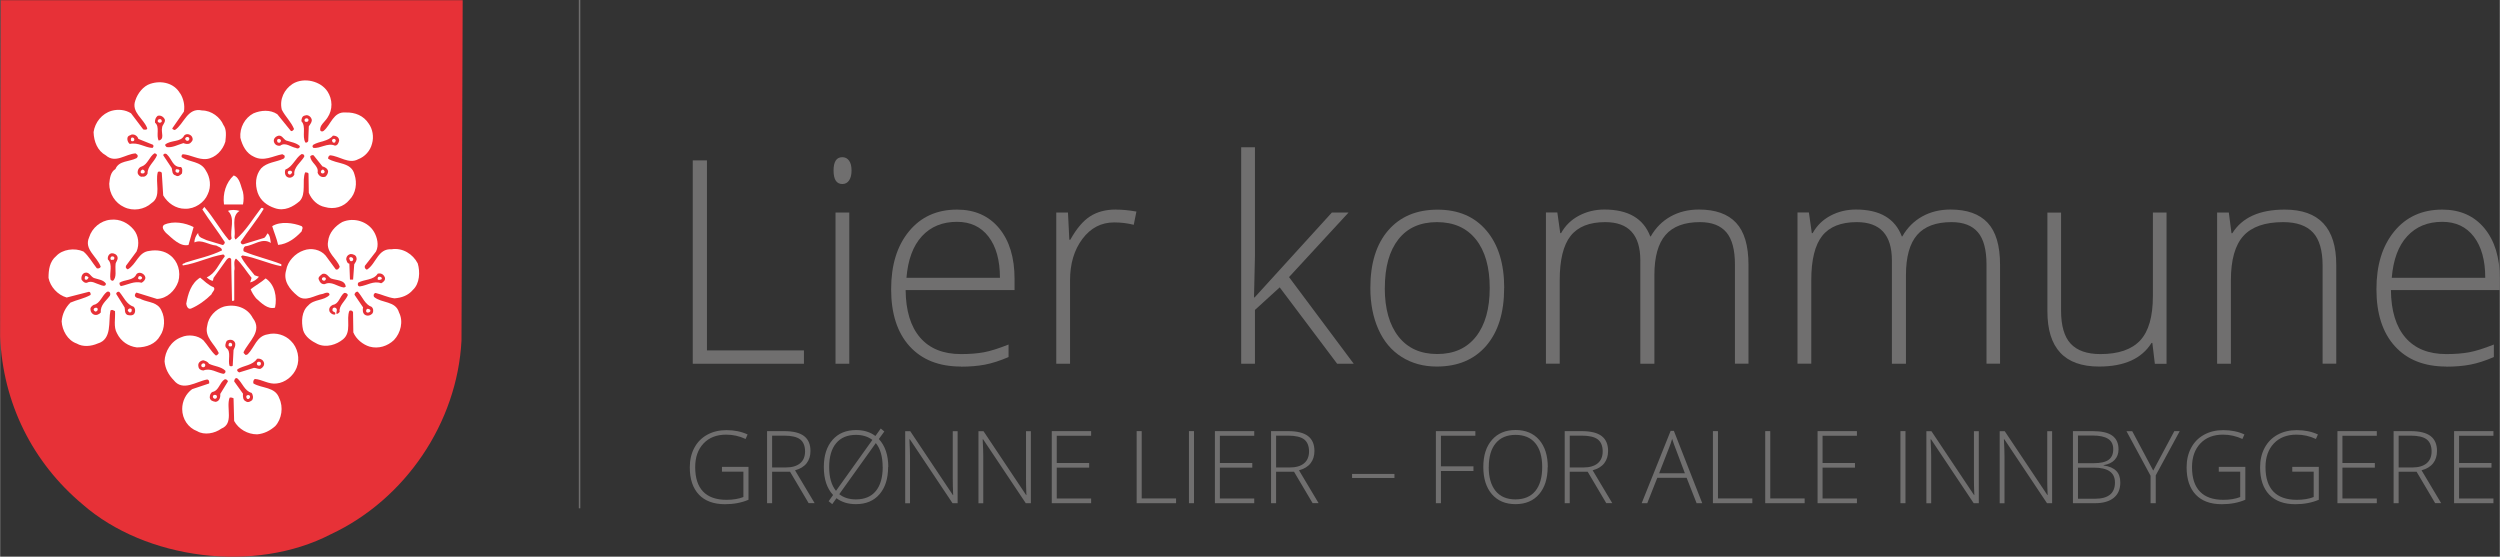 <?xml version="1.0" encoding="UTF-8"?><svg id="Layer_1" xmlns="http://www.w3.org/2000/svg" width="148.56mm" height="33.08mm" viewBox="0 0 421.11 93.78"><rect x="0" y="0" width="421.11" height="93.78" fill="#333333" stroke="none"/><g><path d="M116.68,61.28V27.02h2.39V59.03h16.34v2.25h-18.73Z" fill="#706f6f"/><path d="M140.4,28.73c0-1.5,.49-2.25,1.48-2.25,.48,0,.86,.2,1.14,.59s.41,.95,.41,1.66-.14,1.26-.41,1.66-.65,.61-1.14,.61c-.98,0-1.48-.76-1.48-2.27Zm2.65,32.55h-2.32v-25.48h2.32v25.48Z" fill="#706f6f"/><path d="M161.87,61.75c-3.7,0-6.59-1.14-8.66-3.42s-3.11-5.48-3.11-9.59,1-7.32,3-9.76,4.7-3.67,8.09-3.67c3,0,5.37,1.05,7.1,3.14s2.6,4.94,2.6,8.53v1.88h-18.35c.03,3.5,.85,6.17,2.45,8.02s3.89,2.77,6.88,2.77c1.45,0,2.73-.1,3.83-.3s2.5-.64,4.18-1.31v2.11c-1.44,.62-2.77,1.05-3.98,1.28s-2.56,.34-4.03,.34Zm-.68-24.38c-2.45,0-4.42,.81-5.91,2.43s-2.35,3.95-2.6,7h15.75c0-2.95-.64-5.26-1.92-6.93s-3.05-2.5-5.32-2.5Z" fill="#706f6f"/><path d="M187.95,35.31c1.08,0,2.23,.11,3.47,.33l-.45,2.23c-1.06-.27-2.16-.4-3.3-.4-2.17,0-3.95,.92-5.34,2.77s-2.09,4.17-2.09,6.98v14.06h-2.32v-25.48h1.97l.23,4.59h.16c1.05-1.88,2.16-3.19,3.35-3.95s2.62-1.14,4.31-1.14Z" fill="#706f6f"/><path d="M211.34,50.1l13.01-14.3h2.81l-10.03,10.88,10.9,14.6h-2.79l-9.68-12.87-4.17,3.8v9.07h-2.32V24.81h2.32v18.28l-.16,7.01h.12Z" fill="#706f6f"/><path d="M253.37,48.51c0,4.16-1.01,7.4-3.02,9.74-2.02,2.34-4.8,3.5-8.34,3.5-2.23,0-4.2-.54-5.91-1.62s-3.01-2.62-3.91-4.64-1.36-4.34-1.36-6.98c0-4.16,1.01-7.39,3.02-9.71s4.78-3.48,8.3-3.48,6.25,1.18,8.24,3.53c1.99,2.35,2.99,5.57,2.99,9.67Zm-20.11,0c0,3.5,.77,6.23,2.31,8.19s3.71,2.94,6.53,2.94,4.99-.98,6.53-2.94c1.54-1.96,2.31-4.69,2.31-8.19s-.78-6.24-2.33-8.18c-1.55-1.94-3.74-2.91-6.55-2.91s-4.98,.96-6.5,2.89-2.29,4.66-2.29,8.19Z" fill="#706f6f"/><path d="M292.25,61.28v-16.71c0-2.48-.48-4.3-1.45-5.44s-2.45-1.71-4.45-1.71c-2.61,0-4.54,.72-5.79,2.16s-1.88,3.7-1.88,6.77v14.93h-2.37v-17.41c0-4.3-1.97-6.45-5.91-6.45-2.67,0-4.62,.78-5.84,2.33s-1.83,4.04-1.83,7.46v14.06h-2.32v-25.48h1.92l.49,3.49h.14c.7-1.27,1.7-2.25,3-2.94s2.73-1.04,4.29-1.04c4.02,0,6.59,1.51,7.73,4.52h.09c.83-1.45,1.94-2.57,3.34-3.35s2.99-1.17,4.77-1.17c2.78,0,4.87,.74,6.26,2.23s2.09,3.84,2.09,7.08v16.66h-2.3Z" fill="#706f6f"/><path d="M334.63,61.28v-16.71c0-2.48-.48-4.3-1.45-5.44s-2.45-1.71-4.45-1.71c-2.61,0-4.54,.72-5.79,2.16s-1.88,3.7-1.88,6.77v14.93h-2.37v-17.41c0-4.3-1.97-6.45-5.91-6.45-2.67,0-4.62,.78-5.84,2.33s-1.83,4.04-1.83,7.46v14.06h-2.32v-25.48h1.92l.49,3.49h.14c.7-1.27,1.7-2.25,3-2.94s2.73-1.04,4.29-1.04c4.02,0,6.59,1.51,7.73,4.52h.09c.83-1.45,1.94-2.57,3.34-3.35s2.99-1.17,4.77-1.17c2.78,0,4.87,.74,6.26,2.23s2.09,3.84,2.09,7.08v16.66h-2.3Z" fill="#706f6f"/><path d="M347.19,35.81v16.5c0,2.56,.54,4.43,1.62,5.59s2.75,1.75,5.02,1.75c3.03,0,5.26-.77,6.69-2.3s2.14-4.02,2.14-7.48v-14.06h2.3v25.48h-1.97l-.42-3.52h-.14c-1.66,2.66-4.6,3.98-8.84,3.98-5.8,0-8.7-3.1-8.7-9.3v-16.64h2.3Z" fill="#706f6f"/><path d="M391.25,61.28v-16.52c0-2.56-.54-4.43-1.62-5.59s-2.75-1.75-5.02-1.75c-3.05,0-5.28,.77-6.69,2.31s-2.12,4.04-2.12,7.49v14.06h-2.32v-25.48h1.97l.45,3.49h.14c1.66-2.66,4.6-3.98,8.84-3.98,5.78,0,8.67,3.1,8.67,9.3v16.66h-2.3Z" fill="#706f6f"/><path d="M412.09,61.75c-3.7,0-6.59-1.14-8.66-3.42s-3.11-5.48-3.11-9.59,1-7.32,3-9.76,4.7-3.67,8.09-3.67c3,0,5.37,1.05,7.1,3.14s2.6,4.94,2.6,8.53v1.88h-18.35c.03,3.5,.85,6.17,2.45,8.02s3.89,2.77,6.88,2.77c1.45,0,2.73-.1,3.83-.3s2.5-.64,4.18-1.31v2.11c-1.44,.62-2.77,1.05-3.98,1.28s-2.56,.34-4.03,.34Zm-.68-24.38c-2.45,0-4.42,.81-5.91,2.43s-2.35,3.95-2.6,7h15.75c0-2.95-.64-5.26-1.92-6.93s-3.05-2.5-5.32-2.5Z" fill="#706f6f"/></g><line x1="97.61" x2="97.61" y2="85.63" fill="#646363" stroke="#706f6f" stroke-miterlimit="10" stroke-width=".25"/><g><path d="M77.92,.03l-.2,57.33c-.71,13.87-9.48,26.78-21.99,32.63-12.81,6.66-31.22,4.29-41.86-5.04C5.5,77.94,.45,67.95,0,56.7L.1,.03H77.92Z" fill="#e73137" fill-rule="evenodd"/><path d="M56.4,15.88l.38,2.25c.62,.1,1.34-.19,2.06-.1,2.1-.1,3.92,1.29,4.59,3.11,.67,1.34,.53,3.3-.24,4.49-.67,1.2-1.86,1.96-3.01,2.53,.81,1.48,1,3.78,0,5.16-.91,1.82-2.82,2.72-4.83,2.63-1.48-.24-2.87-.96-3.73-2.1-1.34,1.62-3.39,2.53-5.64,2.01-.38-.05-1-.53-1.24,.19-.96,1.34-2.06,2.63-2.87,4.06,.67-.19,1.58-.14,2.1-.81,.43-.72,.53-1.72,1.63-2.06,1.72-.38,3.97-.76,5.64,.14,.53,.38,.67,1.2,.34,1.67-1.2,1.67-3.01,2.92-5.12,2.96-1.34-.05-2.58-1.2-3.78-.1l-.24,.05,.14,.19,5.12,1.58c.62-.34,.86-1.05,1.53-1.48,1.34-1.15,3.44-1.29,5.16-.81,.14-1.67,.81-3.39,2.3-4.3,1.24-.96,3.3-1.1,4.69-.43,1.72,.72,3.01,2.53,3.01,4.45,.67,.14,1.2-.34,1.91-.19,1.86,0,3.54,.96,4.59,2.53,.76,1.53,.76,3.59,0,5.07-.81,1.34-1.91,2.1-3.39,2.58,1,1.53,1.53,3.97,.48,5.69-.96,1.63-2.72,2.87-4.73,2.73-1.67-.05-3.2-.77-4.25-2.15-1.43,1.29-3.25,1.96-5.26,1.53-1.43-.33-2.96-1.53-3.49-3.06-.53-1.53-.29-3.49,.57-4.73v-.19c-1.58-.62-3.11-1.91-3.35-3.68l-.24-1.53c-1.63-.67-3.35-1.2-5.12-1.67l-.09,.1c.38,.53,.72,1.53,1.58,1.53,1.05-.19,1.67,.38,2.34,1.05,.91,1.53,1.58,3.35,1.29,5.26-.24,.53-.86,1-1.53,.72-1.96-.57-4.35-2.49-4.54-4.83,.86-1-.29-1.96-.86-2.73l-.24,.43v5.07c1.2,.53,2.63,1.39,3.25,2.72,.43,.67,.48,1.53,.77,2.2,1.53-.57,3.59-.38,4.92,.53,1.48,1,2.3,2.87,2.15,4.64-.19,2.2-1.72,4.06-3.78,4.69-.19,.62,.67,1.05,.67,1.72,.72,1.53,.29,3.44-.53,4.69-.91,1.34-2.44,2.3-4.11,2.34-1.82,0-3.35-.72-4.49-2.15-1.29,1.43-3.3,2.2-5.35,1.67-1.58-.38-3.06-1.86-3.44-3.39-.53-1.53-.24-3.16,.57-4.45-.38-.38-1-.57-1.53-.91-1.72-1.2-2.39-3.2-2.1-5.26,.33-1.53,1.58-3.16,3.16-3.63,1.1-.43,2.63-.48,3.73-.09,.33-.57,.1-1.39,.43-1.96,.53-1.53,2.06-3.01,3.68-3.25,.29-2.01,.1-3.73,.14-5.59l-.05-.1c-.62,.53-1.05,1.2-1.53,1.86,.38,.91,.53,2.29-.19,3.01-1.34,1.39-2.96,2.39-4.78,2.68-.62,.05-.76-.57-.96-1,.1-2.01,.53-3.92,2.01-5.26,.67-.57,1.43-.67,2.3-.67,.43-.53,1-1.05,1.2-1.72-1.72,.34-3.35,.96-5.07,1.53-.43,.53,.05,1.05-.24,1.58-.53,1.72-1.63,3.25-3.39,3.92,.96,1.39,1.48,3.44,.77,5.21-.48,1.72-2.39,2.96-4.11,3.16-2.15,.34-3.92-.67-5.12-2.39l-.29,.09c-1.2,1.43-2.87,2.39-4.83,2.1-1.86-.24-3.54-1.43-4.25-3.25-.72-1.67-.19-3.54,.67-4.97-.43-.62-1.2-.72-1.67-1.34-1.15-1.24-1.72-3.01-1.24-4.88,.57-1.91,2.3-3.3,4.25-3.59,.77,0,1.72,.14,2.39,0,.05-1.77,.96-3.59,2.68-4.45,1.34-.72,3.54-.76,4.78,.1,1.86,.96,2.68,2.92,2.72,4.83,2.1-.53,4.45-.14,5.74,1.67,.05,.57,.72,.43,1.15,.33,1.48-.62,3.11-.86,4.64-1.63-.62-.38-1.29-.67-2.06-.67-.81,.48-1.62,1.1-2.68,.67-1.72-.43-3.3-1.72-4.3-3.25,0-.57-.1-1.39,.67-1.63,1.96-.62,4.83-.67,6.31,.91l.96,1.58c.67,.14,1.43,.48,2.01,.43-1.05-1.53-2.06-3.2-3.3-4.59-1.63,.72-3.87,.38-5.26-.67l-.91-.96c-1.43,1.53-3.2,2.82-5.55,2.34-1.43-.33-2.77-1.34-3.49-2.63-.96-1.53-.86-3.92,.1-5.4,.24-.19,.62-.57,.14-.72-1.67-.62-3.16-2.01-3.49-3.78-.43-1.67,.19-3.25,1.2-4.54,1.39-1.43,3.49-2.06,5.55-1.43,.34-1.82,1.39-3.73,3.2-4.35,1.67-.57,3.63-.38,5.02,.62,1.34,1,1.86,2.53,2.15,4.06,1.58-.34,3.59-.29,4.92,.86,1.53,1.2,2.25,3.11,1.77,5.12-.33,1.77-2.1,3.25-3.73,3.82,1.1,1.34,1.48,3.59,.67,5.16l-.67,1.48c1.1,1.48,1.96,2.96,3.2,4.3,.19-.67,.19-1.58,0-2.25-.57-.19-.91-.72-1.2-1.19-.72-2.25,.38-4.25,1.48-6.02,.19-.33,.57-.43,.96-.48,1.62,.57,2.15,2.63,2.44,4.3,.14,1.39-.33,2.92-1.53,3.59-.14,.62-.14,1.34,0,1.96,1.2-1.43,2.2-2.72,3.2-4.21-.62-1.19-1.34-2.44-1.2-3.92-.1-1.2,.67-2.1,1.05-3.11-1.82-.53-3.25-2.2-3.59-4.02-.19-1.72,.48-3.3,1.72-4.45,1.34-.86,3.06-1.43,4.73-.91,.1-1.39,.53-2.68,1.39-3.73,1.24-1.53,3.39-2.1,5.31-1.53,1.58,.34,2.77,1.63,3.44,3.06h0Z" fill="#e73137" fill-rule="evenodd"/><path d="M55.15,15.41c.86,1.34,.91,3.06,0,4.4-.43,.72-1.43,1.34-1.2,2.2,.1,.14,.33,.19,.53,.05,1.24-1,1.63-3.3,3.73-3.11,1.58-.05,3.01,.53,3.87,1.86,.67,.91,.91,2.25,.57,3.39-.29,1.2-1.19,2.2-2.34,2.63-1.58,.86-3.11-.53-4.73-.67-.24,.1-.33,.29-.33,.57,1.48,.96,3.92,.53,4.45,2.68,.48,1.43,.24,3.16-.86,4.26-.96,1.2-2.58,1.67-4.16,1.2-1.2-.24-2.2-1.2-2.68-2.39l-.05-3.25c-.14-.19-.34-.19-.57-.19-.57,1.48,.24,3.59-.91,4.83-1.1,.96-2.58,1.77-4.21,1.19-1.29-.43-2.39-1.24-2.87-2.58-.48-1.43-.38-2.96,.57-4.11,1-1.05,2.53-1.05,3.78-1.63,.24-.14,.24-.43,.14-.57l-.34-.19c-1.58,.29-3.11,1.29-4.78,.43-1.29-.57-1.96-1.86-2.29-3.2-.14-1.72,.76-3.35,2.2-4.11,1.24-.53,2.82-.67,4.02,.14l2.29,2.82c.24,.1,.43-.14,.53-.33-.48-1.2-1.48-2.1-2.06-3.25-.43-1.77,.43-3.44,1.82-4.35,1.96-1.2,4.78-.43,5.88,1.29h0Z" fill="#fff" fill-rule="evenodd"/><path d="M30.34,15.74c.53,.86,.81,1.96,.62,3.06l-1.96,2.82c0,.19,.29,.24,.43,.29,1.53-.96,2.1-3.87,4.59-3.3,1.58,0,3.06,1.15,3.59,2.44,.57,.76,.43,1.86,.33,2.82-.43,1.43-1.63,2.72-3.16,2.92-1.43,.14-2.63-.72-4.02-.81-.24,.14-.24,.43-.14,.53,1.34,.86,3.16,.62,4.02,2.2,.76,1.15,.96,2.73,.33,4.02-.57,1.39-2.15,2.49-3.82,2.44-1.58,0-2.92-.96-3.68-2.25l-.24-3.82c-.14-.19-.48-.29-.67-.1-.48,1.72,.67,4.11-1.05,5.21-1.2,1.1-3.11,1.43-4.64,.67-1.48-.67-2.49-2.25-2.49-3.92,.1-.91,.19-1.96,1.05-2.49,.57-1.43,2.34-1.2,3.54-1.82,.19-.14,.29-.38,.14-.57l-.29-.24c-1.72,.1-3.39,1.77-5.02,.33-1.39-.76-2.01-2.29-2.06-3.92,.24-1.63,1.39-3.11,3.06-3.59,1.05-.29,2.29-.19,3.25,.43l2.06,2.72c.24,.05,.67,.1,.67-.19-.57-1.63-2.73-2.68-2.01-4.68,.38-1.2,1.34-2.44,2.53-2.82,1.86-.62,4.02-.14,5.02,1.63h0Z" fill="#fff" fill-rule="evenodd"/><path d="M52.48,20.09c.1,.43-.19,.76-.48,1.19l-.1,2.49c-.14,.24-.29,.29-.48,.24-.62-1.1,.19-2.68-.67-3.59,0-.43,.14-.91,.62-.96,.43-.19,.96,.14,1.1,.62h0Z" fill="#e73137" fill-rule="evenodd"/><path d="M27.76,20.19c.05,.57-.48,.86-.48,1.34-.19,.81,.48,1.91-.57,2.15-.48-.86,.24-2.34-.62-3.01-.05-.48,.1-.86,.43-1.15,.57-.19,1.1,.24,1.24,.67h0Z" fill="#e73137" fill-rule="evenodd"/><path d="M51.95,20.19c0,.24-.14,.34-.38,.34-.14,0-.29-.05-.29-.24-.05-.43,.62-.48,.67-.1h0Z" fill="#fff" fill-rule="evenodd"/><path d="M27.23,20.43c0,.19-.34,.33-.53,.19-.29-.14-.14-.48,.05-.53,.29-.1,.48,.05,.48,.33h0Z" fill="#fff" fill-rule="evenodd"/><path d="M32.4,23.25c.14,.43-.19,.67-.38,.86-.34,.24-.81,.14-1.15,0-1,.29-1.86,.81-2.82,.67-.14-.14-.29-.24-.24-.43,.96-.81,2.63-.34,3.2-1.53,.48-.48,1.29-.1,1.39,.43h0Z" fill="#e73137" fill-rule="evenodd"/><path d="M23.26,23.39l2.49,1c.14,.19,.1,.38-.09,.53-1.29-.05-2.39-1-3.82-.67-.33-.24-.53-.81-.33-1.2,.14-.24,.43-.24,.62-.38,.53-.1,1,.24,1.15,.72h0Z" fill="#e73137" fill-rule="evenodd"/><path d="M48.22,23.68c.76,.24,1.67,.38,2.25,.91,.09,.34-.34,.53-.62,.34-.86-.14-1.82-1.05-2.68-.38-.53,.05-.91-.19-1.05-.67-.1-.43,.19-.81,.57-.96,.76-.33,1,.53,1.53,.77h0Z" fill="#e73137" fill-rule="evenodd"/><path d="M57.11,23.72c-.1,.33-.24,.81-.72,.81-1.24-.53-2.44,.53-3.63,.38-.19-.19-.19-.34,0-.53,1.05-.62,2.49-.53,3.3-1.53,.53,0,1.05,.24,1.05,.86h0Z" fill="#e73137" fill-rule="evenodd"/><path d="M31.87,23.39c0,.19-.14,.34-.33,.34s-.24-.14-.38-.29c0-.43,.67-.53,.72-.05h0Z" fill="#fff" fill-rule="evenodd"/><path d="M22.6,23.44c.05,.24-.14,.43-.43,.34-.19,0-.19-.43-.05-.57,.19-.14,.48,.05,.48,.24h0Z" fill="#fff" fill-rule="evenodd"/><path d="M47.22,23.92c-.05,.19-.24,.1-.43,.1-.1-.14-.19-.33-.1-.48,.19-.33,.86,0,.53,.38h0Z" fill="#fff" fill-rule="evenodd"/><path d="M56.54,23.68c-.1,.1,0,.43-.33,.33-.19,.1-.19-.14-.29-.24-.1-.38,.53-.57,.62-.1h0Z" fill="#fff" fill-rule="evenodd"/><path d="M26.42,26.16c-.43,1.1-1.63,1.86-1.58,3.06-.14,.34-.48,.62-.81,.53-.38,.14-.77-.24-.86-.57-.05-.53,.19-1,.72-1.15,.96-.34,1.24-1.63,2.1-2.2,.19,0,.43,.14,.43,.33h0Z" fill="#e73137" fill-rule="evenodd"/><path d="M30.44,28.12c.33,.24,.24,.72,.19,1.1-.29,.29-.67,.62-1.05,.34-.62-.14-.57-.77-.67-1.24l-1.43-2.15c0-.33,.48-.38,.67-.1,.77,.72,.96,2.15,2.3,2.06h0Z" fill="#e73137" fill-rule="evenodd"/><path d="M51.23,26.4c-.53,.91-1.82,1.77-1.67,3.01-.19,.43-.72,.67-1.15,.43-.43-.19-.53-.86-.34-1.29,1.2-.43,1.67-1.91,2.68-2.58,.29-.05,.53,.09,.48,.43h0Z" fill="#e73137" fill-rule="evenodd"/><path d="M54.29,28.03c.38,.1,.86,.33,.96,.81,0,.38-.19,.67-.43,.91-.62,.24-1.15-.1-1.34-.67,.24-1.2-1.2-1.63-1.24-2.77,.19-.14,.38-.24,.57-.14l1.48,1.86h0Z" fill="#e73137" fill-rule="evenodd"/><path d="M30.15,28.89c0,.14-.19,.29-.33,.19-.34-.05-.34-.38-.19-.57,.24,0,.72,0,.53,.38h0Z" fill="#fff" fill-rule="evenodd"/><path d="M24.36,28.89c0,.29-.19,.33-.38,.33-.14,0-.38-.05-.29-.33-.05-.1,.14-.24,.29-.33,.19,0,.38,.24,.38,.33h0Z" fill="#fff" fill-rule="evenodd"/><path d="M54.67,28.89c0,.19-.14,.33-.34,.33s-.33-.14-.29-.33c-.05-.1,.14-.24,.29-.33,.19,0,.29,.24,.34,.33h0Z" fill="#fff" fill-rule="evenodd"/><path d="M49.18,29.08c-.1,.14-.19,.33-.43,.33-.24-.05-.38-.33-.24-.53,.19-.19,.67-.19,.67,.19h0Z" fill="#fff" fill-rule="evenodd"/><path d="M40.91,32.38c.14,.57,.14,1.43,0,2.06h-3.2c-.24-1.82,.33-3.68,1.63-4.88,1.05,.33,1.19,1.82,1.58,2.82h0Z" fill="#fff" fill-rule="evenodd"/><path d="M38.52,40.41c.19,.19,.34-.1,.48-.24-.33-1.48,.67-3.44-.62-4.64,.53-.24,1.34-.19,1.96,0-1.48,.86-.62,3.01-.86,4.45,.05,.19,.14,.43,.24,.33,1.77-1.53,2.87-3.49,4.25-5.26,.14-.1,.33,0,.43,.14-1.1,1.86-2.68,3.73-3.87,5.55-.05,.19,.14,.43,.38,.43l3.59-1.1c.29-.24,.33-.48,.57-.77,.43,.43,.43,1,.53,1.63-1.43-.96-2.87,.43-4.35,.57-.24,.19-.38,.62-.19,.86,2.06,.86,4.25,1.34,6.31,2.15v.34c-2.25-.43-4.35-1.48-6.55-1.82l-.24,.19c.57,1.15,1.43,2.06,2.3,3.16l.72,.24c-.34,.43-.86,.81-1.48,.96l.24-.77c-.86-1.05-1.63-2.39-2.63-3.25-.53,.43-.1,1.48-.29,2.06v4.97c-.1,.05-.24,.19-.38,.05l-.14-6.98c-.24-.43-.57-.14-.77,.1l-2.2,3.06-.1,.48c-.38,0-.72-.29-1.05-.57,1.48-.67,2.01-2.2,3.01-3.49,.14-.19-.14-.24-.19-.38-2.39,.38-4.54,1.53-6.84,1.86-.24-.38,.33-.29,.43-.48,2.06-.67,4.25-1.1,6.17-2.06-.05-.53-.62-.57-.96-.81-1.29-.1-2.49-1.1-3.68-.53-.05-.53,.29-1.29,.62-1.58,0,.81,.91,.91,1.43,1.2l2.68,.81c.24,0,.38-.29,.38-.48-1.2-1.86-2.58-3.63-3.78-5.5l.33-.43c1.58,1.82,2.58,3.73,4.11,5.55h0Z" fill="#fff" fill-rule="evenodd"/><path d="M22.5,38.69c.81,.96,1,2.49,.48,3.68l-1.77,2.39c-.14,.43,.1,.48,.29,.62,1.48-.86,1.77-2.92,3.63-3.11,1.29-.24,2.58,0,3.49,.72,1.34,1,1.86,2.82,1.39,4.45-.53,1.53-1.91,2.87-3.59,2.92l-3.39-1.05c-.19-.05-.24,.19-.34,.38,0,.62,.77,.48,1.15,.76,1.2,.53,2.73,.43,3.35,1.91,.62,1.2,.57,3.06-.24,4.21-.76,1.39-2.29,1.96-3.92,1.96-1.43-.19-2.68-1-3.35-2.39-.62-1.05-.24-2.53-.33-3.73-.24-.09-.48-.33-.77-.09-.38,1.82,.33,4.83-2.15,5.55-1.1,.48-2.49,.62-3.54,0-1.53-.53-2.44-2.2-2.53-3.73,.1-1.24,.62-2.3,1.48-3.16,1.1-.48,2.29-.67,3.39-1.29,.05-.19,0-.53-.29-.53l-3.73,.96c-1.53-.43-2.77-1.82-3.06-3.3,0-1.39,.19-2.77,1.29-3.68,1.05-1.15,3.11-1.43,4.59-.77,.91,.77,1.48,1.86,2.25,2.82,.24,.1,.53,0,.67-.24-.62-1.77-2.87-2.92-1.96-4.97,.48-1.58,1.96-2.82,3.59-2.96,1.63-.19,3.01,.57,3.92,1.67h0Z" fill="#fff" fill-rule="evenodd"/><path d="M62.99,39.07c.53,.91,.86,2.25,.33,3.3l-1.86,2.39c-.14,.33,.1,.62,.33,.67,1.58-1,1.82-3.59,4.16-3.44,1.86-.29,3.59,.81,4.4,2.39,.43,1.43,.33,3.39-.81,4.45-.81,.96-1.91,1.34-3.11,1.43-1.15-.14-2.15-.67-3.2-.91-.33,.1-.38,.48-.24,.67,1.29,1.1,3.63,.62,4.21,2.63,.76,1.48,.29,3.44-.86,4.64-1.05,1-2.58,1.53-4.11,1.1-1.1-.33-2.25-1.24-2.73-2.39l-.05-3.44c-.14-.24-.38-.33-.62-.19-.57,1.39,.43,3.54-1.05,4.78-1.1,.91-2.82,1.48-4.3,.81-1-.48-2.1-1.2-2.44-2.34-.34-1.48-.24-3.2,.86-4.16,.96-1.1,2.63-.76,3.59-1.77,0-.62-.76-.34-1.1-.19-1.39,.19-2.96,1.48-4.3,.33-1.34-1.1-2.44-2.53-1.91-4.3,.24-1.53,1.53-2.87,2.96-3.35,1.29-.48,2.82-.14,3.68,.86l1.72,2.34c.33,.14,.53-.14,.67-.43-.48-1.43-2.34-2.39-1.96-4.3,.14-1.43,1.19-2.58,2.39-3.25,2.01-.86,4.35-.05,5.35,1.67h0Z" fill="#fff" fill-rule="evenodd"/><path d="M32.59,38.26c-.29,1-.57,2.01-.86,3.01-1.43,.33-2.77-1.15-3.82-2.06-.29-.33-.81-.96-.29-1.34,1.53-.72,3.59-.33,4.97,.38h0Z" fill="#fff" fill-rule="evenodd"/><path d="M50.8,38.11c.33,.29,0,.57,0,.86-1.05,1.15-2.39,2.15-3.97,2.29-.24-1.1-.67-2.06-1-3.16,1.39-.86,3.54-.57,4.97,0h0Z" fill="#fff" fill-rule="evenodd"/><path d="M19.78,43.33c.1,.53-.34,.76-.34,1.24-.09,.96,.24,2.15-.43,2.73-.19,0-.43-.1-.43-.29-.19-1.05,.43-2.49-.43-3.3-.1-.48,.19-1,.67-1.05,.43,0,.86,.24,.96,.67h0Z" fill="#e73137" fill-rule="evenodd"/><path d="M60.03,43.42c.1,.48-.19,.77-.38,1.1l-.19,2.58h-.53l-.1-2.68c-.38-.05-.43-.43-.53-.72,0-.48,.29-.81,.76-.91,.38,0,.91,.19,.96,.62h0Z" fill="#e73137" fill-rule="evenodd"/><path d="M19.25,43.42c0,.24-.14,.43-.34,.34-.19,.1-.33-.05-.33-.19,0-.19,.1-.38,.29-.38s.33,.05,.38,.24h0Z" fill="#fff" fill-rule="evenodd"/><path d="M59.41,43.9c-.14,.1-.34,.19-.48,0,0-.14-.19-.34-.1-.48,.29-.29,.86,.1,.57,.48h0Z" fill="#fff" fill-rule="evenodd"/><path d="M24.46,46.72c.05,.38-.29,.72-.62,.91-1.24-.33-2.34,.34-3.49,.57-.14-.09-.29-.29-.24-.57,.86-.57,2.34-.33,2.82-1.39,.43-.62,1.43-.14,1.53,.48h0Z" fill="#e73137" fill-rule="evenodd"/><path d="M15.76,46.82c.67,.24,1.63,.29,2.06,.96,0,.62-.77,.29-1,.19-.72-.19-1.39-.77-2.2-.34-.38,.1-.72-.24-.91-.53-.09-.48,.1-1,.57-1.15,.72-.19,.96,.62,1.48,.86h0Z" fill="#e73137" fill-rule="evenodd"/><path d="M64.81,46.72c.14,.48-.24,.81-.62,1-1.29-.48-2.39,.38-3.59,.53-.33,0-.43-.33-.29-.62,1.05-.62,2.58-.38,3.3-1.53,.57-.14,1,.14,1.19,.62h0Z" fill="#e73137" fill-rule="evenodd"/><path d="M55.73,46.91c.81,.33,2.39,.19,2.49,1.39l-.29,.14c-1.15-.14-2.1-1.15-3.25-.57-.53,.05-.81-.29-1-.77-.19-.38,.29-.72,.62-.96,.72-.19,.96,.48,1.43,.77h0Z" fill="#e73137" fill-rule="evenodd"/><path d="M23.89,46.72c.1,.24-.19,.34-.29,.38-.24-.05-.43-.1-.34-.29,0-.38,.43-.38,.62-.1h0Z" fill="#fff" fill-rule="evenodd"/><path d="M14.9,46.72c-.1,.29-.29,.53-.62,.34-.05-.14-.05-.43,.1-.57,.19,0,.38,.1,.53,.24h0Z" fill="#fff" fill-rule="evenodd"/><path d="M64.24,47.05c-.14,.05-.38,.19-.62,.05-.05-.14-.05-.48,.24-.48,.24-.05,.57,.19,.38,.43h0Z" fill="#fff" fill-rule="evenodd"/><path d="M54.87,47.01c0,.1-.14,.29-.33,.29-.14-.05-.33-.1-.33-.29-.05-.38,.67-.43,.67,0h0Z" fill="#fff" fill-rule="evenodd"/><path d="M35.98,48.39c.33,.43-.24,.77-.38,1.2-1,1-2.2,1.86-3.44,2.39-.53,.19-.76-.43-.81-.81,.29-1.67,.81-3.44,2.34-4.4,.67,.53,1.39,1.29,2.3,1.63h0Z" fill="#fff" fill-rule="evenodd"/><path d="M46.31,51.83c-1.24,.34-2.34-.81-3.2-1.58-.38-.48-.72-1-.91-1.53,.81-.62,1.77-1.15,2.53-1.82,1.53,1,1.96,3.11,1.58,4.92h0Z" fill="#fff" fill-rule="evenodd"/><path d="M18.48,49.83c-.62,.86-1.63,1.53-1.53,2.82-.29,.33-.76,.53-1.2,.33-.29-.14-.53-.48-.53-.81-.09-.38,.29-.67,.53-.81,1.1-.19,1.39-1.58,2.25-2.2,.48-.19,.67,.33,.48,.67h0Z" fill="#e73137" fill-rule="evenodd"/><path d="M20.06,49.16c.72,.81,1.24,2.15,2.39,2.49,.33,.24,.38,.86,.14,1.2-.19,.33-.81,.33-1.19,.19-.48-.29-.34-.86-.43-1.24l-1.43-2.3c.05-.19,.19-.43,.53-.33h0Z" fill="#e73137" fill-rule="evenodd"/><path d="M60.27,49.16c.77,.86,1.2,2.15,2.3,2.53,.33,.29,.33,.72,.19,1.05-.33,.43-.86,.53-1.24,.33-.48-.24-.48-.91-.38-1.29l-1.43-2.1c-.05-.24,.24-.62,.57-.53h0Z" fill="#e73137" fill-rule="evenodd"/><path d="M58.59,49.68c-.38,1-1.58,1.77-1.39,2.87-.19,.19-.29,.33-.53,.33-.14-.33,.33-.81-.24-1.05-.19-.05-.43,.05-.43,.24-.19,.62,.67,.33,.43,.91-.38,.1-.86-.24-.96-.57-.14-.53,.19-.86,.57-1.05,1.05-.14,1.15-1.43,1.91-2.01,.34-.05,.57,.14,.62,.34h0Z" fill="#e73137" fill-rule="evenodd"/><path d="M42.58,53.6c1.67,2.2-.72,3.92-1.58,5.74,0,.19,.24,.34,.38,.48l.33-.14c1.15-1.15,1.48-3.06,3.35-3.35,1.39-.38,2.96,.1,3.92,1.1,1.15,1.1,1.58,3.01,.96,4.54-.57,1.43-1.96,2.49-3.35,2.63-1.34,.19-2.44-.67-3.68-.76-.24,.14-.33,.48-.24,.76,1.43,.86,3.68,.53,4.35,2.49,.72,1.48,.43,3.49-.67,4.69-.86,.76-1.86,1.29-3.06,1.39-1.58,0-3.11-.86-3.87-2.25l-.1-3.82c-.19-.1-.48-.19-.67-.1-.62,1.72,.77,4.35-1.39,5.21-1.1,.81-2.87,1.15-4.06,.43-1.53-.57-2.53-2.06-2.53-3.73,0-1.34,.62-2.58,1.67-3.35l2.87-.96c.05-.29,0-.62-.34-.67-1.82,.33-4.11,2.1-5.64,.1-.86-.86-1.43-1.96-1.53-3.16,.05-1.67,1.1-3.44,2.82-4.06,1.15-.53,2.82-.33,3.73,.53,.72,.81,1.29,1.86,2.06,2.53,.29,.05,.34-.19,.53-.38-.67-1.53-2.44-2.63-1.96-4.59,.19-1.53,1.43-2.82,2.82-3.25,1.91-.48,3.97,.14,4.88,1.96h0Z" fill="#fff" fill-rule="evenodd"/><path d="M16.43,52.07c.05,.24-.14,.33-.29,.43-.14,0-.34-.14-.38-.29-.09-.38,.67-.53,.67-.14h0Z" fill="#fff" fill-rule="evenodd"/><path d="M22.16,52.31c0,.19-.1,.33-.33,.33-.1,0-.19-.14-.33-.29,0-.48,.76-.53,.67-.05h0Z" fill="#fff" fill-rule="evenodd"/><path d="M62.32,52.5c-.14,.14-.33,.19-.53,.14-.24-.14-.14-.57,.1-.62,.29,0,.62,.19,.43,.48h0Z" fill="#fff" fill-rule="evenodd"/><path d="M39.61,57.86c.05,.43-.14,.77-.29,1.1l-.14,2.63c-.05,.14-.38,.14-.53,.05-.33-.96,.33-2.39-.53-3.01-.33-.29-.14-.86,.05-1.2,.48-.34,1.29-.24,1.43,.43h0Z" fill="#e73137" fill-rule="evenodd"/><path d="M39.04,58.29c-.14,.1-.38,.1-.53,0-.05-.14-.05-.43,.14-.53,.33-.1,.53,.24,.38,.53h0Z" fill="#fff" fill-rule="evenodd"/><path d="M44.44,61.06c.14,.48-.19,.86-.53,1.05-.38,.14-.72-.14-1.15-.14l-2.49,.77c-.29-.14-.43-.34-.29-.53,1.05-.67,2.53-.62,3.3-1.77,.48-.1,1,.14,1.15,.62h0Z" fill="#e73137" fill-rule="evenodd"/><path d="M35.22,61.3c.91,.43,1.96,.43,2.72,1.15,.1,.29-.09,.48-.33,.53-1.1-.19-2.2-1.05-3.35-.57-.38,0-.81-.19-.86-.67-.14-.62,.33-.96,.81-1.05,.38,.1,.77,.24,1,.62h0Z" fill="#e73137" fill-rule="evenodd"/><path d="M43.92,61.3c0,.24-.19,.33-.38,.29-.14,.05-.29-.19-.29-.29-.05-.53,.81-.43,.67,0h0Z" fill="#fff" fill-rule="evenodd"/><path d="M34.55,61.44c.05,.29-.14,.43-.34,.43-.14,0-.33-.09-.33-.29,0-.38,.57-.53,.67-.14h0Z" fill="#fff" fill-rule="evenodd"/><path d="M39.95,63.74c.86,.72,1.19,2.1,2.39,2.44,.24,.24,.38,.86,.1,1.24-.24,.19-.67,.48-1.05,.19-.48-.19-.53-.77-.48-1.29l-1.48-2.06c0-.33,.19-.67,.53-.53h0Z" fill="#e73137" fill-rule="evenodd"/><path d="M38.37,64.26l-1.29,2.1c.05,.62-.14,1.24-.77,1.34-.48-.09-.91-.19-1-.72,0-.43,.14-.81,.48-.96,1.05-.19,1.15-1.53,2.01-2.1,.24-.1,.53,.1,.57,.33h0Z" fill="#e73137" fill-rule="evenodd"/><path d="M36.51,66.89c0,.19-.19,.29-.33,.29-.19,0-.34-.19-.34-.33-.05-.48,.81-.43,.67,.05h0Z" fill="#fff" fill-rule="evenodd"/><path d="M42.1,66.85c0,.19-.19,.38-.33,.38-.19,0-.29-.19-.29-.33-.14-.38,.62-.53,.62-.05h0Z" fill="#fff" fill-rule="evenodd"/><path d="M32.49,78.61c-.1,.05-.14,.1-.29,.1v-.19l.29,.1h0Z" fill="#e73137" fill-rule="evenodd"/></g><g><path d="M121.6,78.65h4.47v5.54c-1.17,.5-2.49,.75-3.96,.75-1.91,0-3.38-.54-4.4-1.62-1.02-1.08-1.53-2.61-1.53-4.59,0-1.23,.25-2.33,.76-3.28,.51-.96,1.23-1.69,2.17-2.21,.94-.52,2.03-.78,3.25-.78,1.32,0,2.51,.24,3.56,.73l-.34,.76c-1.05-.49-2.14-.73-3.27-.73-1.6,0-2.87,.49-3.81,1.48-.94,.99-1.41,2.32-1.41,4,0,1.83,.45,3.2,1.34,4.12,.89,.92,2.2,1.38,3.93,1.38,1.12,0,2.07-.16,2.85-.47v-4.27h-3.61v-.8Z" fill="#706f6f"/><path d="M130.05,79.48v5.29h-.85v-12.14h2.89c1.51,0,2.62,.28,3.34,.83,.72,.56,1.08,1.39,1.08,2.51,0,.81-.21,1.5-.64,2.06-.43,.56-1.08,.96-1.96,1.2l3.3,5.53h-1.01l-3.13-5.29h-3.01Zm0-.73h2.32c1.02,0,1.82-.23,2.38-.69,.56-.46,.85-1.13,.85-2.02s-.28-1.6-.83-2.02-1.46-.63-2.71-.63h-2.01v5.35Z" fill="#706f6f"/><path d="M149.59,78.68c0,1.93-.48,3.45-1.44,4.57-.96,1.12-2.29,1.68-3.98,1.68-1.31,0-2.4-.33-3.28-1l-.71,1-.61-.49,.75-1.05c-1.04-1.11-1.56-2.68-1.56-4.72,0-1.93,.49-3.45,1.46-4.56,.97-1.11,2.3-1.66,3.98-1.66,1.28,0,2.37,.33,3.25,1l.9-1.26,.6,.5-.92,1.27c1.06,1.15,1.59,2.72,1.59,4.73Zm-9.93,0c0,1.73,.38,3.06,1.15,4.01l6.13-8.58c-.74-.56-1.66-.85-2.77-.85-1.44,0-2.56,.47-3.34,1.41-.78,.94-1.17,2.28-1.17,4.01Zm9.01,0c0-1.74-.38-3.09-1.15-4.04l-6.16,8.61c.74,.59,1.67,.88,2.81,.88,1.46,0,2.58-.47,3.35-1.41,.77-.94,1.16-2.29,1.16-4.04Z" fill="#706f6f"/><path d="M161.29,84.77h-.85l-7.19-10.77h-.07c.07,1.28,.1,2.25,.1,2.91v7.87h-.81v-12.14h.85l7.18,10.76h.05c-.05-1-.07-1.94-.07-2.84v-7.92h.82v12.14Z" fill="#706f6f"/><path d="M173.63,84.77h-.85l-7.19-10.77h-.07c.07,1.28,.1,2.25,.1,2.91v7.87h-.81v-12.14h.85l7.18,10.76h.05c-.05-1-.07-1.94-.07-2.84v-7.92h.82v12.14Z" fill="#706f6f"/><path d="M183.79,84.77h-6.63v-12.14h6.63v.78h-5.79v4.59h5.46v.78h-5.46v5.2h5.79v.78Z" fill="#706f6f"/><path d="M191.46,84.77v-12.14h.85v11.34h5.79v.8h-6.63Z" fill="#706f6f"/><path d="M200.27,84.77v-12.14h.85v12.14h-.85Z" fill="#706f6f"/><path d="M211.27,84.77h-6.63v-12.14h6.63v.78h-5.79v4.59h5.46v.78h-5.46v5.2h5.79v.78Z" fill="#706f6f"/><path d="M214.95,79.48v5.29h-.85v-12.14h2.89c1.5,0,2.62,.28,3.34,.83,.72,.56,1.08,1.39,1.08,2.51,0,.81-.21,1.5-.64,2.06-.43,.56-1.08,.96-1.96,1.2l3.3,5.53h-1.01l-3.13-5.29h-3.01Zm0-.73h2.32c1.02,0,1.82-.23,2.38-.69,.56-.46,.85-1.13,.85-2.02s-.28-1.6-.83-2.02c-.55-.42-1.46-.63-2.71-.63h-2.01v5.35Z" fill="#706f6f"/><path d="M227.75,80.52v-.68h7.14v.68h-7.14Z" fill="#706f6f"/><path d="M242.72,84.77h-.85v-12.14h6.65v.78h-5.8v5.15h5.48v.79h-5.48v5.42Z" fill="#706f6f"/><path d="M260.7,78.68c0,1.93-.48,3.45-1.44,4.57-.96,1.12-2.29,1.68-3.98,1.68s-3.01-.56-3.98-1.68c-.96-1.12-1.44-2.65-1.44-4.59s.49-3.45,1.46-4.56c.97-1.11,2.3-1.66,3.98-1.66s3.02,.56,3.98,1.67c.96,1.12,1.44,2.64,1.44,4.57Zm-9.93,0c0,1.74,.39,3.08,1.16,4.03,.78,.95,1.89,1.42,3.34,1.42s2.58-.47,3.35-1.41c.77-.94,1.16-2.29,1.16-4.04s-.39-3.09-1.16-4.02c-.77-.93-1.88-1.4-3.33-1.4s-2.56,.47-3.34,1.41-1.17,2.28-1.17,4.01Z" fill="#706f6f"/><path d="M264.42,79.48v5.29h-.85v-12.14h2.89c1.5,0,2.62,.28,3.34,.83,.72,.56,1.08,1.39,1.08,2.51,0,.81-.21,1.5-.64,2.06-.43,.56-1.08,.96-1.96,1.2l3.3,5.53h-1.01l-3.13-5.29h-3.01Zm0-.73h2.32c1.02,0,1.82-.23,2.38-.69,.56-.46,.85-1.13,.85-2.02s-.28-1.6-.83-2.02c-.55-.42-1.46-.63-2.71-.63h-2.01v5.35Z" fill="#706f6f"/><path d="M284.1,80.49h-4.93l-1.69,4.28h-.94l4.88-12.19h.54l4.78,12.19h-.95l-1.68-4.28Zm-4.62-.76h4.34l-1.65-4.38c-.14-.34-.3-.82-.5-1.43-.15,.53-.31,1.01-.49,1.45l-1.7,4.36Z" fill="#706f6f"/><path d="M288.54,84.77v-12.14h.85v11.34h5.79v.8h-6.63Z" fill="#706f6f"/><path d="M297.35,84.77v-12.14h.85v11.34h5.79v.8h-6.63Z" fill="#706f6f"/><path d="M312.8,84.77h-6.63v-12.14h6.63v.78h-5.79v4.59h5.46v.78h-5.46v5.2h5.79v.78Z" fill="#706f6f"/><path d="M320.13,84.77v-12.14h.85v12.14h-.85Z" fill="#706f6f"/><path d="M333.32,84.77h-.85l-7.19-10.77h-.07c.07,1.28,.1,2.25,.1,2.91v7.87h-.81v-12.14h.85l7.18,10.76h.05c-.05-1-.07-1.94-.07-2.84v-7.92h.82v12.14Z" fill="#706f6f"/><path d="M345.67,84.77h-.85l-7.19-10.77h-.07c.07,1.28,.1,2.25,.1,2.91v7.87h-.81v-12.14h.85l7.18,10.76h.05c-.05-1-.07-1.94-.07-2.84v-7.92h.82v12.14Z" fill="#706f6f"/><path d="M349.19,72.63h3.33c1.5,0,2.6,.25,3.3,.76s1.05,1.28,1.05,2.31c0,.7-.21,1.29-.64,1.76s-1.06,.77-1.88,.9v.05c.97,.14,1.68,.45,2.14,.92,.46,.47,.68,1.12,.68,1.96,0,1.12-.37,1.98-1.11,2.58-.74,.6-1.79,.9-3.15,.9h-3.72v-12.14Zm.85,5.4h2.67c1.14,0,1.97-.19,2.49-.57s.78-.97,.78-1.78-.29-1.39-.88-1.76-1.45-.55-2.61-.55h-2.45v4.66Zm0,.75v5.24h2.86c2.25,0,3.37-.91,3.37-2.74,0-1.67-1.18-2.5-3.55-2.5h-2.67Z" fill="#706f6f"/><path d="M362.72,79.27l3.55-6.64h.91l-4.04,7.45v4.69h-.87v-4.62l-4.06-7.51h.97l3.54,6.64Z" fill="#706f6f"/><path d="M373.76,78.65h4.47v5.54c-1.17,.5-2.49,.75-3.96,.75-1.92,0-3.38-.54-4.4-1.62-1.02-1.08-1.53-2.61-1.53-4.59,0-1.23,.25-2.33,.76-3.28,.51-.96,1.23-1.69,2.17-2.21,.94-.52,2.03-.78,3.25-.78,1.32,0,2.51,.24,3.56,.73l-.34,.76c-1.05-.49-2.14-.73-3.27-.73-1.6,0-2.87,.49-3.81,1.48-.94,.99-1.41,2.32-1.41,4,0,1.83,.45,3.2,1.34,4.12,.89,.92,2.2,1.38,3.93,1.38,1.12,0,2.07-.16,2.85-.47v-4.27h-3.61v-.8Z" fill="#706f6f"/><path d="M386.14,78.65h4.47v5.54c-1.17,.5-2.49,.75-3.96,.75-1.92,0-3.38-.54-4.4-1.62-1.02-1.08-1.53-2.61-1.53-4.59,0-1.23,.25-2.33,.76-3.28,.51-.96,1.23-1.69,2.17-2.21,.94-.52,2.03-.78,3.25-.78,1.32,0,2.51,.24,3.56,.73l-.34,.76c-1.05-.49-2.14-.73-3.27-.73-1.6,0-2.87,.49-3.81,1.48-.94,.99-1.41,2.32-1.41,4,0,1.83,.45,3.2,1.34,4.12,.89,.92,2.2,1.38,3.93,1.38,1.12,0,2.07-.16,2.85-.47v-4.27h-3.61v-.8Z" fill="#706f6f"/><path d="M400.38,84.77h-6.63v-12.14h6.63v.78h-5.79v4.59h5.46v.78h-5.46v5.2h5.79v.78Z" fill="#706f6f"/><path d="M404.06,79.48v5.29h-.85v-12.14h2.89c1.5,0,2.62,.28,3.34,.83,.72,.56,1.08,1.39,1.08,2.51,0,.81-.21,1.5-.64,2.06-.43,.56-1.08,.96-1.96,1.2l3.3,5.53h-1.01l-3.13-5.29h-3.01Zm0-.73h2.32c1.02,0,1.82-.23,2.38-.69,.56-.46,.85-1.13,.85-2.02s-.28-1.6-.83-2.02c-.55-.42-1.46-.63-2.71-.63h-2.01v5.35Z" fill="#706f6f"/><path d="M420.03,84.77h-6.63v-12.14h6.63v.78h-5.79v4.59h5.46v.78h-5.46v5.2h5.79v.78Z" fill="#706f6f"/></g></svg>